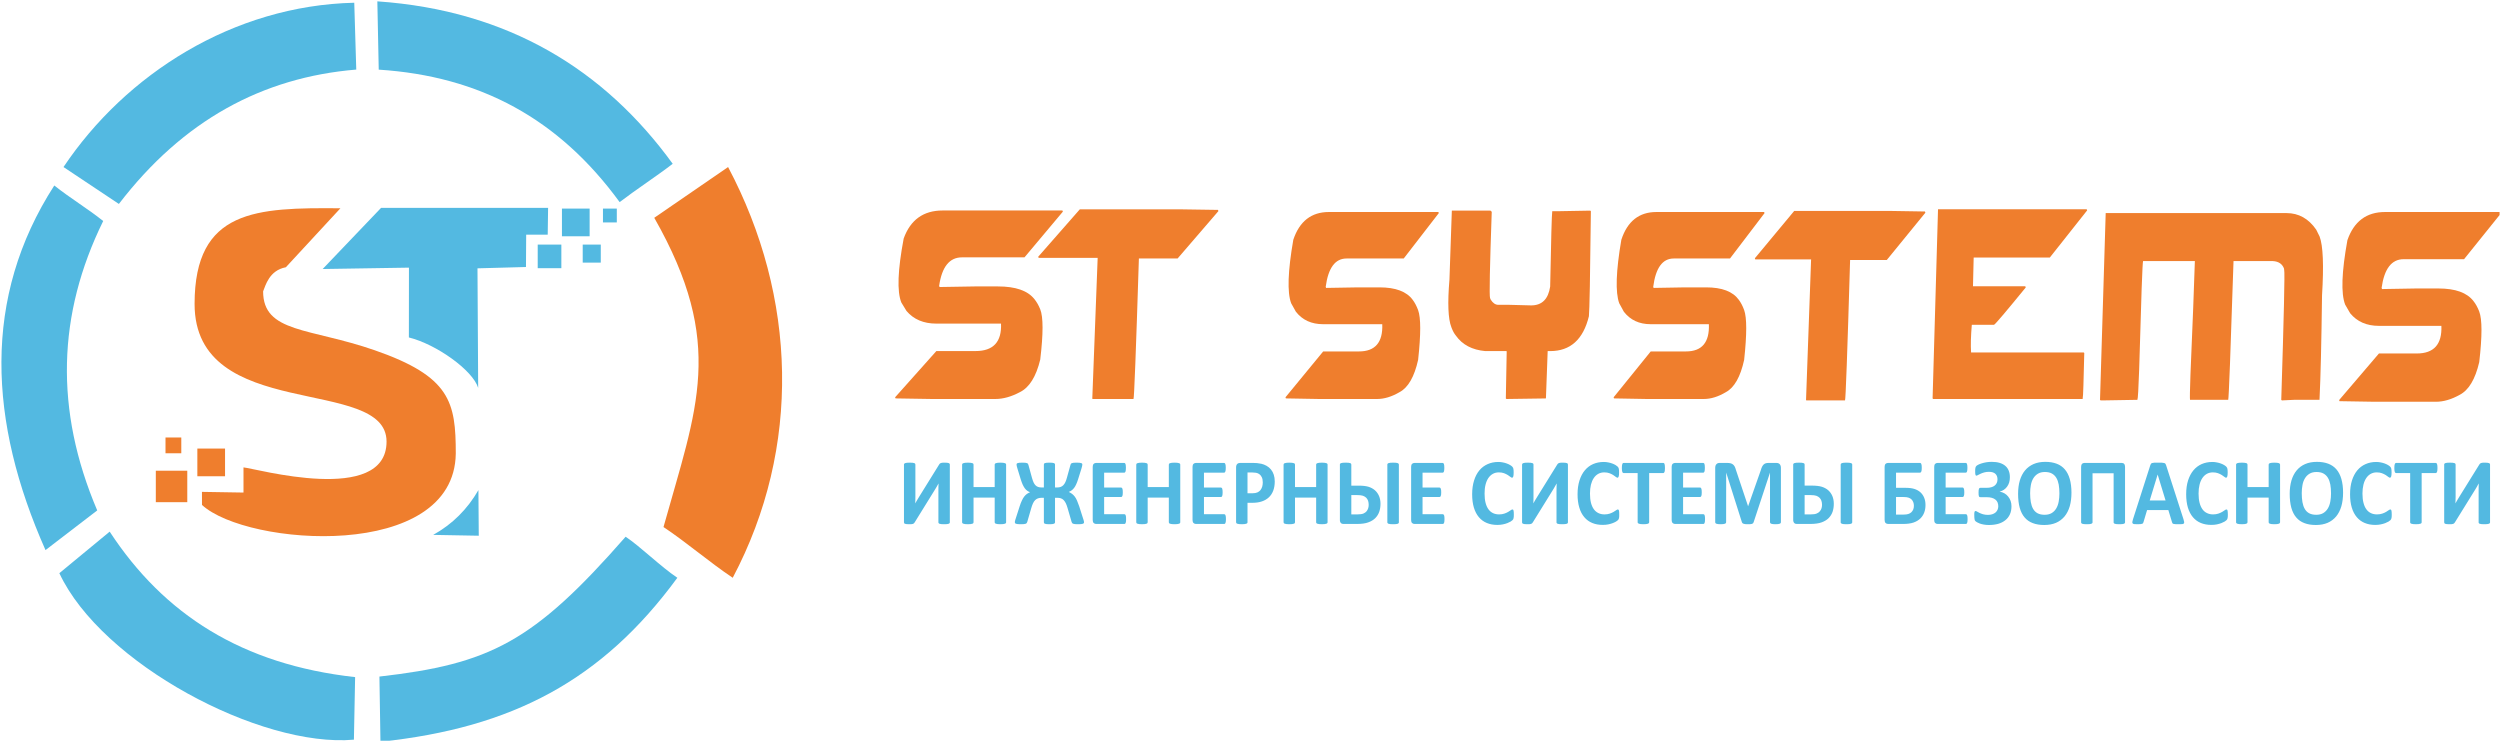<svg width="216" height="64" viewBox="0 0 722 214" fill="none" xmlns="http://www.w3.org/2000/svg" xmlns:xlink="http://www.w3.org/1999/xlink"><desc>			Created with Pixso.	</desc><defs><clipPath id="clip71_339"><rect id="logo" width="722" height="214" fill="white" fill-opacity="0" /></clipPath></defs><g clip-path="url(#clip71_339)"><path id="path2" d="M188.89 62.92C209.62 99.35 201.15 117.84 191.56 152.26C198.55 156.94 204.8 162.4 211.56 166.92C231.49 129.25 230.08 85.78 210.22 48.26L188.89 62.92Z" fill="#EF7E2D" fill-opacity="1" fill-rule="evenodd" /><path id="path4" d="M56.09 87.77C56.05 122.25 111.55 108.4 111.55 127.57C111.55 146.06 73.59 135.31 70.22 135.03L70.22 142.3L58.22 142.1L58.23 145.88C71.23 157.85 131.13 162.27 131.55 131.03C131.55 116.14 130.01 108.78 108.08 101.17C89.39 94.68 75.89 96.22 75.89 84.17C76.58 82.52 77.63 78.12 82.46 77.21L98.22 60.17C73.96 59.97 56.12 60.45 56.09 87.77Z" fill="#EF7E2D" fill-opacity="1" fill-rule="evenodd" /><path id="path6" d="M56.89 137.59L64.89 137.59L64.89 129.59L56.89 129.59L56.89 137.59Z" fill="#EF7E2D" fill-opacity="1" fill-rule="evenodd" /><path id="path8" d="M93.09 77.72L118.02 77.32L118 97.49C125.9 99.44 136.46 106.96 138.02 112.06L137.82 77.52L151.83 77.14L151.89 67.79L158.11 67.8L158.22 60.06L109.96 60.06L93.09 77.72Z" fill="#53B9E1" fill-opacity="1" fill-rule="evenodd" /><path id="path10" d="M138.19 154.77L138.09 141.59C134.92 147.09 130.59 151.43 125.02 154.53L138.19 154.77Z" fill="#53B9E1" fill-opacity="1" fill-rule="evenodd" /><path id="path12" d="M162.22 68.26L170.22 68.26L170.22 60.26L162.22 60.26L162.22 68.26Z" fill="#53B9E1" fill-opacity="1" fill-rule="evenodd" /><path id="path14" d="M155.22 77.48L162.05 77.48L162.05 70.66L155.22 70.66L155.22 77.48Z" fill="#53B9E1" fill-opacity="1" fill-rule="evenodd" /><path id="path16" d="M13.02 158.92L27.96 147.46C15.6 118.39 16.45 90.79 29.69 63.85C25.25 60.3 20 57.14 15.56 53.59C-5.32 86 -3.44 121.84 13.02 158.92Z" fill="#53B9E1" fill-opacity="1" fill-rule="evenodd" /><path id="path18" d="M109.49 195.46L109.79 214.29C147.8 210.29 173.85 196.56 195.56 166.92C190.73 163.69 184.92 157.93 180.62 155.06C153.93 185.57 141.4 191.82 109.49 195.46Z" fill="#53B9E1" fill-opacity="1" fill-rule="evenodd" /><path id="path20" d="M17.02 165.59C29.18 191.64 75.08 216.09 102.12 213.69L102.47 195.62C69.74 191.99 47.22 177.49 31.56 153.59L17.02 165.59Z" fill="#53B9E1" fill-opacity="1" fill-rule="evenodd" /><path id="path22" d="M109.29 20.12C138.5 22 161.28 34.25 178.89 58.39C183.34 54.97 189.78 50.75 194.22 47.32C174.53 20.17 146.71 3 108.89 0.39L109.29 20.12Z" fill="#53B9E1" fill-opacity="1" fill-rule="evenodd" /><path id="path24" d="M18.22 48.26C23.56 51.81 28.89 55.37 34.22 58.92C52.71 34.81 75.64 22.35 102.8 20.1L102.22 0.79C67.26 1.59 36.2 21.41 18.22 48.26Z" fill="#53B9E1" fill-opacity="1" fill-rule="evenodd" /><path id="path26" d="M272.2 60.81L306.81 60.81L306.94 61.14L295.85 74.35L277.78 74.35C274.18 74.35 271.98 77.09 271.19 82.6L271.32 82.92L281.44 82.75L288.18 82.75C293.28 82.75 296.77 83.97 298.69 86.39C299.33 87.16 299.91 88.15 300.4 89.36C301.29 91.58 301.29 96.43 300.4 103.88C299.21 108.81 297.25 111.95 294.52 113.29C292.05 114.61 289.69 115.27 287.43 115.27L269.11 115.27L258.6 115.1L258.47 114.78L270.39 101.42L281.72 101.42C286.84 101.42 289.3 98.77 289.07 93.49L270.37 93.49C266.7 93.49 263.83 92.27 261.77 89.85L260.27 87.39C258.99 84.22 259.22 78.05 260.95 68.9C262.9 63.5 266.66 60.81 272.2 60.81ZM340.61 60.47L351.74 60.64L351.88 60.98L340.09 74.67L328.9 74.67C328.05 101.74 327.53 115.27 327.34 115.27L315.51 115.27L315.44 115.1L316.99 74.5L299.94 74.5L299.81 74.18L311.84 60.47L340.61 60.47Z" fill="#EF7E2D" fill-opacity="1" fill-rule="evenodd" /><path id="path28" d="M383.79 61.25L415.43 61.25L415.54 61.57L405.41 74.68L388.89 74.68C385.6 74.68 383.6 77.4 382.87 82.86L382.99 83.18L392.24 83.02L398.4 83.02C403.05 83.02 406.25 84.22 408 86.62C408.59 87.39 409.11 88.37 409.56 89.57C410.38 91.78 410.38 96.58 409.57 103.97C408.48 108.86 406.69 111.98 404.19 113.3C401.93 114.62 399.78 115.27 397.71 115.27L380.97 115.27L371.37 115.1L371.25 114.78L382.14 101.53L392.49 101.53C397.17 101.53 399.42 98.9 399.21 93.66L382.12 93.66C378.77 93.66 376.14 92.46 374.26 90.06L372.89 87.61C371.72 84.47 371.93 78.35 373.51 69.27C375.3 63.92 378.73 61.25 383.79 61.25Z" fill="#EF7E2D" fill-opacity="1" fill-rule="evenodd" /><path id="path30" d="M430.47 60.85L430.84 61.18C430.28 77.15 430.11 85.45 430.35 86.09L430.55 86.58C431.18 87.57 431.91 88.06 432.72 88.06L435.79 88.06L442.23 88.23C445.36 88.23 447.18 86.41 447.72 82.78C447.98 69.13 448.18 61.87 448.32 61.02L449.91 61.02L459.3 60.85L459.48 61.02C459.28 79.81 459.08 89.93 458.91 91.36C457.28 98.06 453.56 101.43 447.73 101.43L447 101.43L446.5 114.95L446.44 115.11L435.1 115.27L434.91 115.11L435.16 101.58L435.1 101.43L428.97 101.43C425.19 101.09 422.36 99.61 420.49 96.97C420.03 96.42 419.63 95.7 419.29 94.83L419.16 94.49C418.23 92.1 418.05 87.54 418.62 80.81L419.31 60.85L430.47 60.85Z" fill="#EF7E2D" fill-opacity="1" fill-rule="evenodd" /><path id="path32" d="M478.4 61.25L509.53 61.25L509.65 61.57L499.67 74.68L483.42 74.68C480.17 74.68 478.2 77.4 477.49 82.86L477.6 83.18L486.7 83.02L492.77 83.02C497.35 83.02 500.5 84.22 502.22 86.62C502.8 87.39 503.32 88.37 503.76 89.57C504.56 91.78 504.56 96.58 503.76 103.97C502.69 108.86 500.93 111.98 498.47 113.3C496.25 114.62 494.13 115.27 492.09 115.27L475.61 115.27L466.16 115.1L466.05 114.78L476.77 101.53L486.95 101.53C491.57 101.53 493.78 98.9 493.57 93.66L476.75 93.66C473.45 93.66 470.87 92.46 469.01 90.06L467.67 87.61C466.52 84.47 466.72 78.35 468.28 69.27C470.03 63.92 473.41 61.25 478.4 61.25Z" fill="#EF7E2D" fill-opacity="1" fill-rule="evenodd" /><path id="path34" d="M545.45 60.93L555.99 61.1L556.12 61.44L544.97 75.11L534.37 75.11C533.57 102.15 533.08 115.67 532.9 115.67L521.7 115.67L521.64 115.51L523.1 74.94L506.97 74.94L506.85 74.62L518.23 60.93L545.45 60.93Z" fill="#EF7E2D" fill-opacity="1" fill-rule="evenodd" /><path id="path36" d="M602.73 60.45L602.85 60.78L592.07 74.4L570.07 74.4L569.87 82.71L584.99 82.71L585.11 83.05C579.39 90.05 576.34 93.66 575.94 93.84L569.53 93.84C569.26 97.03 569.18 99.68 569.32 101.82L601.85 101.82L602.02 101.98C601.81 110.07 601.73 114.5 601.55 115.27L558.36 115.27L558.2 115.1L559.77 60.45L602.73 60.45Z" fill="#EF7E2D" fill-opacity="1" fill-rule="evenodd" /><path id="path38" d="M660.45 61.56C663.98 61.56 666.83 63.17 669.03 66.35L670.01 68.33C671.01 70.99 671.25 76.65 670.71 85.33C670.54 98.95 670.3 109.02 669.98 115.51L662.61 115.51L659.11 115.68L658.93 115.51C659.7 91.07 659.98 78.58 659.78 78.06L659.72 77.57C659.22 76.25 658.16 75.53 656.54 75.43L645.14 75.43C644.29 101.65 643.78 115.01 643.61 115.51L632.57 115.51C632.43 114.77 632.74 105.92 633.49 88.96L633.97 75.43L619.01 75.43C618.84 75.61 618.46 86.06 617.88 106.77C617.69 112.3 617.52 115.21 617.37 115.51L607.46 115.68L606.74 115.68L606.57 115.51L608.21 61.56L660.45 61.56Z" fill="#EF7E2D" fill-opacity="1" fill-rule="evenodd" /><path id="path40" d="M688.9 61.25L722.32 61.25L722.44 61.58L711.74 74.88L694.29 74.88C690.81 74.88 688.69 77.64 687.92 83.18L688.05 83.51L697.82 83.34L704.33 83.34C709.25 83.34 712.62 84.56 714.47 87C715.1 87.78 715.65 88.77 716.12 89.99C716.99 92.23 716.99 97.1 716.13 104.6C714.98 109.57 713.09 112.73 710.45 114.08C708.06 115.41 705.78 116.07 703.6 116.07L685.91 116.07L675.77 115.9L675.65 115.58L687.15 102.12L698.09 102.12C703.04 102.12 705.41 99.46 705.19 94.14L687.13 94.14C683.59 94.14 680.82 92.92 678.83 90.49L677.39 88C676.15 84.81 676.37 78.6 678.04 69.39C679.93 63.96 683.55 61.25 688.9 61.25Z" fill="#EF7E2D" fill-opacity="1" fill-rule="evenodd" /><path id="path42" d="M274.28 150.91C274.28 151 274.25 151.08 274.2 151.14C274.14 151.22 274.05 151.27 273.93 151.32C273.8 151.36 273.63 151.4 273.42 151.42C273.2 151.44 272.94 151.45 272.62 151.45C272.3 151.45 272.03 151.44 271.82 151.42C271.6 151.4 271.44 151.36 271.32 151.32C271.19 151.27 271.1 151.22 271.06 151.14C271.01 151.08 270.98 151 270.98 150.91L270.98 141.62C270.98 141.26 270.98 140.91 270.99 140.58C271 140.23 271.01 139.93 271.03 139.67C270.96 139.79 270.86 139.94 270.77 140.11C270.67 140.28 270.57 140.45 270.47 140.64C270.36 140.83 270.25 141.02 270.13 141.21C270.01 141.41 269.9 141.6 269.78 141.78L264.12 150.92C264.05 151.02 263.98 151.11 263.92 151.18C263.84 151.25 263.75 151.31 263.64 151.35C263.53 151.39 263.39 151.42 263.22 151.43C263.06 151.45 262.85 151.45 262.59 151.45C262.26 151.45 262 151.44 261.8 151.42C261.6 151.4 261.44 151.36 261.32 151.32C261.21 151.27 261.13 151.21 261.09 151.14C261.05 151.07 261.03 150.98 261.03 150.88L261.03 134.2C261.03 134.11 261.05 134.03 261.11 133.96C261.17 133.89 261.26 133.84 261.39 133.79C261.51 133.75 261.69 133.71 261.9 133.69C262.1 133.67 262.37 133.66 262.69 133.66C263.01 133.66 263.28 133.67 263.49 133.69C263.7 133.71 263.86 133.75 263.99 133.79C264.11 133.84 264.2 133.89 264.25 133.96C264.3 134.03 264.33 134.11 264.33 134.2L264.33 143.55C264.33 143.84 264.32 144.15 264.32 144.48C264.31 144.81 264.29 145.12 264.28 145.43C264.42 145.16 264.63 144.83 264.85 144.45C265.07 144.07 265.29 143.69 265.53 143.33L271.2 134.19C271.26 134.1 271.32 134.02 271.38 133.95C271.45 133.88 271.54 133.83 271.66 133.78C271.77 133.74 271.91 133.7 272.08 133.68C272.24 133.67 272.46 133.66 272.72 133.66C273.04 133.66 273.3 133.67 273.49 133.69C273.69 133.71 273.85 133.75 273.97 133.79C274.08 133.84 274.16 133.89 274.21 133.96C274.26 134.03 274.28 134.12 274.28 134.22L274.28 150.91ZM290.54 150.88C290.54 150.97 290.52 151.05 290.46 151.13C290.41 151.2 290.32 151.26 290.19 151.3C290.07 151.35 289.9 151.38 289.69 151.41C289.48 151.44 289.22 151.45 288.9 151.45C288.58 151.45 288.31 151.44 288.09 151.41C287.88 151.38 287.71 151.35 287.59 151.3C287.47 151.26 287.38 151.2 287.33 151.13C287.27 151.05 287.24 150.97 287.24 150.88L287.24 143.75L281.13 143.75L281.13 150.88C281.13 150.97 281.11 151.05 281.06 151.13C281.01 151.2 280.92 151.26 280.79 151.3C280.67 151.35 280.5 151.38 280.29 151.41C280.09 151.44 279.81 151.45 279.49 151.45C279.17 151.45 278.91 151.44 278.69 151.41C278.48 151.38 278.31 151.35 278.19 151.3C278.06 151.26 277.97 151.2 277.92 151.13C277.86 151.05 277.83 150.97 277.83 150.88L277.83 134.23C277.83 134.14 277.86 134.06 277.92 133.98C277.97 133.91 278.06 133.85 278.19 133.81C278.31 133.76 278.48 133.73 278.69 133.7C278.91 133.67 279.17 133.66 279.49 133.66C279.81 133.66 280.09 133.67 280.29 133.7C280.5 133.73 280.67 133.77 280.79 133.81C280.92 133.85 281.01 133.91 281.06 133.98C281.11 134.06 281.13 134.14 281.13 134.23L281.13 140.71L287.24 140.71L287.24 134.23C287.24 134.14 287.27 134.06 287.33 133.98C287.38 133.91 287.47 133.85 287.59 133.81C287.71 133.77 287.88 133.73 288.09 133.7C288.31 133.67 288.58 133.66 288.9 133.66C289.22 133.66 289.48 133.67 289.69 133.7C289.9 133.73 290.07 133.76 290.19 133.81C290.32 133.85 290.41 133.91 290.46 133.98C290.52 134.06 290.54 134.14 290.54 134.23L290.54 150.88ZM313.05 150.89C313.05 150.99 313.02 151.08 312.97 151.14C312.92 151.22 312.83 151.27 312.7 151.32C312.57 151.36 312.4 151.4 312.17 151.42C311.95 151.44 311.66 151.45 311.32 151.45C310.96 151.45 310.68 151.44 310.45 151.42C310.22 151.4 310.04 151.36 309.91 151.31C309.78 151.26 309.68 151.19 309.62 151.1C309.56 151.02 309.51 150.91 309.46 150.78L308.3 146.78C308.14 146.22 307.96 145.75 307.78 145.37C307.59 145 307.38 144.69 307.14 144.45C306.9 144.21 306.63 144.05 306.33 143.95C306.04 143.86 305.7 143.81 305.31 143.81L304.67 143.81L304.67 150.88C304.67 150.98 304.64 151.06 304.59 151.13C304.54 151.2 304.46 151.26 304.34 151.31C304.21 151.36 304.05 151.4 303.84 151.42C303.63 151.44 303.37 151.45 303.05 151.45C302.74 151.45 302.47 151.44 302.26 151.42C302.05 151.4 301.89 151.36 301.76 151.31C301.64 151.26 301.56 151.2 301.51 151.13C301.47 151.06 301.45 150.98 301.45 150.88L301.45 143.81L300.81 143.81C300.4 143.81 300.04 143.87 299.73 143.98C299.42 144.09 299.14 144.27 298.91 144.51C298.67 144.75 298.47 145.06 298.3 145.43C298.12 145.81 297.96 146.25 297.81 146.78L296.65 150.78C296.61 150.91 296.56 151.02 296.49 151.1C296.43 151.19 296.33 151.26 296.2 151.31C296.06 151.36 295.88 151.4 295.66 151.42C295.44 151.44 295.15 151.45 294.79 151.45C294.44 151.45 294.16 151.44 293.94 151.42C293.72 151.4 293.54 151.36 293.42 151.32C293.28 151.27 293.19 151.22 293.14 151.14C293.09 151.08 293.07 150.99 293.07 150.89C293.07 150.85 293.07 150.79 293.07 150.73C293.07 150.67 293.09 150.59 293.11 150.5C293.13 150.42 293.16 150.31 293.19 150.2C293.23 150.08 293.27 149.94 293.33 149.77L294.46 146.25C294.67 145.6 294.88 145.05 295.1 144.6C295.31 144.14 295.53 143.77 295.76 143.47C296 143.16 296.26 142.91 296.53 142.71C296.81 142.52 297.12 142.35 297.46 142.2C297.17 142.1 296.9 141.95 296.65 141.78C296.41 141.61 296.17 141.38 295.96 141.1C295.75 140.81 295.54 140.45 295.34 140.03C295.15 139.6 294.95 139.08 294.76 138.47L293.8 135.32C293.7 135.03 293.64 134.8 293.61 134.63C293.57 134.46 293.56 134.32 293.56 134.2C293.56 134.1 293.58 134.02 293.63 133.95C293.67 133.88 293.75 133.83 293.88 133.79C294 133.75 294.17 133.71 294.38 133.69C294.6 133.67 294.87 133.66 295.21 133.66C295.56 133.66 295.85 133.67 296.07 133.69C296.29 133.71 296.46 133.75 296.58 133.8C296.71 133.85 296.8 133.92 296.85 134C296.91 134.09 296.95 134.2 296.99 134.32L298.01 138.05C298.16 138.57 298.31 139 298.47 139.36C298.63 139.71 298.82 139.99 299.04 140.21C299.26 140.43 299.51 140.59 299.79 140.68C300.07 140.78 300.41 140.83 300.81 140.83L301.45 140.83L301.45 134.22C301.45 134.11 301.47 134.03 301.51 133.96C301.56 133.89 301.64 133.84 301.76 133.79C301.89 133.75 302.05 133.71 302.26 133.69C302.47 133.67 302.74 133.66 303.05 133.66C303.37 133.66 303.63 133.67 303.84 133.69C304.05 133.71 304.21 133.75 304.34 133.79C304.46 133.84 304.54 133.89 304.59 133.96C304.64 134.03 304.67 134.11 304.67 134.22L304.67 140.83L305.31 140.83C305.68 140.83 306.01 140.77 306.31 140.67C306.59 140.57 306.85 140.4 307.07 140.17C307.29 139.95 307.48 139.66 307.65 139.31C307.82 138.96 307.97 138.53 308.1 138.04L309.13 134.32C309.16 134.2 309.21 134.09 309.26 134C309.32 133.92 309.41 133.85 309.53 133.8C309.66 133.75 309.83 133.71 310.05 133.69C310.27 133.67 310.56 133.66 310.91 133.66C311.24 133.66 311.51 133.67 311.72 133.69C311.94 133.71 312.1 133.75 312.23 133.79C312.36 133.83 312.44 133.88 312.49 133.95C312.54 134.02 312.56 134.1 312.56 134.2C312.56 134.32 312.54 134.47 312.5 134.64C312.46 134.81 312.4 135.04 312.32 135.32L311.35 138.42C311.17 139 310.98 139.5 310.79 139.91C310.61 140.32 310.41 140.67 310.19 140.95C309.98 141.23 309.74 141.47 309.49 141.65C309.24 141.84 308.96 141.99 308.65 142.12C309 142.29 309.32 142.48 309.6 142.68C309.87 142.89 310.13 143.15 310.37 143.46C310.6 143.77 310.82 144.14 311.02 144.6C311.22 145.05 311.43 145.6 311.65 146.25L312.77 149.77C312.83 149.94 312.88 150.08 312.91 150.2C312.95 150.31 312.97 150.42 312.99 150.5C313.01 150.59 313.03 150.67 313.04 150.73C313.04 150.79 313.05 150.85 313.05 150.89ZM325.2 149.96C325.2 150.23 325.2 150.44 325.18 150.62C325.15 150.8 325.12 150.95 325.08 151.05C325.04 151.16 324.99 151.24 324.92 151.29C324.86 151.35 324.79 151.37 324.72 151.37L316.54 151.37C316.27 151.37 316.04 151.28 315.85 151.1C315.66 150.93 315.56 150.64 315.56 150.24L315.56 134.87C315.56 134.47 315.66 134.18 315.85 134C316.04 133.83 316.27 133.74 316.54 133.74L324.68 133.74C324.75 133.74 324.82 133.77 324.88 133.81C324.93 133.86 324.99 133.94 325.03 134.05C325.07 134.17 325.1 134.31 325.12 134.49C325.14 134.67 325.15 134.89 325.15 135.16C325.15 135.42 325.14 135.63 325.12 135.81C325.1 135.99 325.07 136.14 325.03 136.24C324.99 136.35 324.93 136.43 324.88 136.48C324.82 136.53 324.75 136.56 324.68 136.56L318.86 136.56L318.86 140.85L323.76 140.85C323.84 140.85 323.91 140.88 323.97 140.93C324.03 140.98 324.08 141.05 324.13 141.16C324.17 141.26 324.2 141.4 324.22 141.58C324.24 141.76 324.25 141.97 324.25 142.23C324.25 142.49 324.24 142.71 324.22 142.88C324.2 143.05 324.17 143.19 324.13 143.29C324.08 143.4 324.03 143.48 323.97 143.52C323.91 143.56 323.84 143.59 323.76 143.59L318.86 143.59L318.86 148.55L324.72 148.55C324.79 148.55 324.86 148.58 324.92 148.63C324.99 148.68 325.04 148.76 325.08 148.87C325.12 148.97 325.15 149.12 325.18 149.3C325.2 149.48 325.2 149.69 325.2 149.96ZM340.85 150.88C340.85 150.97 340.83 151.05 340.77 151.13C340.71 151.2 340.62 151.26 340.5 151.3C340.37 151.35 340.21 151.38 340 151.41C339.79 151.44 339.52 151.45 339.21 151.45C338.88 151.45 338.61 151.44 338.4 151.41C338.18 151.38 338.02 151.35 337.89 151.3C337.77 151.26 337.69 151.2 337.63 151.13C337.58 151.05 337.55 150.97 337.55 150.88L337.55 143.75L331.44 143.75L331.44 150.88C331.44 150.97 331.41 151.05 331.36 151.13C331.32 151.2 331.23 151.26 331.1 151.3C330.98 151.35 330.81 151.38 330.6 151.41C330.39 151.44 330.12 151.45 329.8 151.45C329.48 151.45 329.21 151.44 329 151.41C328.78 151.38 328.62 151.35 328.49 151.3C328.37 151.26 328.28 151.2 328.22 151.13C328.17 151.05 328.14 150.97 328.14 150.88L328.14 134.23C328.14 134.14 328.17 134.06 328.22 133.98C328.28 133.91 328.37 133.85 328.49 133.81C328.62 133.76 328.78 133.73 329 133.7C329.21 133.67 329.48 133.66 329.8 133.66C330.12 133.66 330.39 133.67 330.6 133.7C330.81 133.73 330.98 133.77 331.1 133.81C331.23 133.85 331.32 133.91 331.36 133.98C331.41 134.06 331.44 134.14 331.44 134.23L331.44 140.71L337.55 140.71L337.55 134.23C337.55 134.14 337.58 134.06 337.63 133.98C337.69 133.91 337.77 133.85 337.89 133.81C338.02 133.77 338.18 133.73 338.4 133.7C338.61 133.67 338.88 133.66 339.21 133.66C339.52 133.66 339.79 133.67 340 133.7C340.21 133.73 340.37 133.76 340.5 133.81C340.62 133.85 340.71 133.91 340.77 133.98C340.83 134.06 340.85 134.14 340.85 134.23L340.85 150.88ZM354.05 149.96C354.05 150.23 354.04 150.44 354.02 150.62C354 150.8 353.97 150.95 353.92 151.05C353.88 151.16 353.83 151.24 353.76 151.29C353.7 151.35 353.63 151.37 353.56 151.37L345.38 151.37C345.11 151.37 344.88 151.28 344.69 151.1C344.5 150.93 344.4 150.64 344.4 150.24L344.4 134.87C344.4 134.47 344.5 134.18 344.69 134C344.88 133.83 345.11 133.74 345.38 133.74L353.52 133.74C353.59 133.74 353.66 133.77 353.72 133.81C353.78 133.86 353.83 133.94 353.87 134.05C353.91 134.17 353.94 134.31 353.97 134.49C353.99 134.67 354 134.89 354 135.16C354 135.42 353.99 135.63 353.97 135.81C353.94 135.99 353.91 136.14 353.87 136.24C353.83 136.35 353.78 136.43 353.72 136.48C353.66 136.53 353.59 136.56 353.52 136.56L347.7 136.56L347.7 140.85L352.6 140.85C352.68 140.85 352.75 140.88 352.81 140.93C352.87 140.98 352.93 141.05 352.97 141.16C353.01 141.26 353.04 141.4 353.06 141.58C353.08 141.76 353.09 141.97 353.09 142.23C353.09 142.49 353.08 142.71 353.06 142.88C353.04 143.05 353.01 143.19 352.97 143.29C352.93 143.4 352.87 143.48 352.81 143.52C352.75 143.56 352.68 143.59 352.6 143.59L347.7 143.59L347.7 148.55L353.56 148.55C353.63 148.55 353.7 148.58 353.76 148.63C353.83 148.68 353.88 148.76 353.92 148.87C353.97 148.97 354 149.12 354.02 149.3C354.04 149.48 354.05 149.69 354.05 149.96ZM368.15 139.1C368.15 140.09 368 140.97 367.72 141.73C367.43 142.5 367.02 143.14 366.47 143.66C365.92 144.18 365.25 144.58 364.45 144.85C363.66 145.13 362.72 145.26 361.64 145.26L360.28 145.26L360.28 150.88C360.28 150.97 360.26 151.05 360.2 151.13C360.14 151.2 360.05 151.26 359.93 151.3C359.81 151.35 359.64 151.38 359.43 151.41C359.22 151.44 358.95 151.45 358.63 151.45C358.31 151.45 358.04 151.44 357.83 151.41C357.61 151.38 357.45 151.35 357.32 151.3C357.2 151.26 357.11 151.2 357.06 151.13C357.01 151.05 356.98 150.97 356.98 150.88L356.98 135.02C356.98 134.6 357.09 134.28 357.29 134.06C357.5 133.85 357.77 133.74 358.1 133.74L361.95 133.74C362.33 133.74 362.7 133.75 363.05 133.79C363.4 133.82 363.81 133.89 364.3 133.99C364.79 134.1 365.28 134.29 365.78 134.57C366.28 134.85 366.71 135.21 367.06 135.64C367.42 136.08 367.69 136.58 367.87 137.16C368.06 137.73 368.15 138.38 368.15 139.1ZM364.69 139.36C364.69 138.74 364.59 138.23 364.39 137.83C364.18 137.43 363.93 137.13 363.64 136.94C363.34 136.75 363.03 136.63 362.71 136.58C362.38 136.53 362.05 136.5 361.7 136.5L360.28 136.5L360.28 142.5L361.78 142.5C362.31 142.5 362.75 142.42 363.11 142.27C363.47 142.11 363.77 141.89 364 141.62C364.22 141.34 364.39 141.01 364.52 140.62C364.63 140.24 364.69 139.81 364.69 139.36ZM383.41 150.88C383.41 150.97 383.39 151.05 383.33 151.13C383.28 151.2 383.19 151.26 383.06 151.3C382.94 151.35 382.77 151.38 382.56 151.41C382.35 151.44 382.09 151.45 381.77 151.45C381.45 151.45 381.17 151.44 380.96 151.41C380.75 151.38 380.58 151.35 380.46 151.3C380.34 151.26 380.25 151.2 380.2 151.13C380.14 151.05 380.11 150.97 380.11 150.88L380.11 143.75L374 143.75L374 150.88C374 150.97 373.98 151.05 373.93 151.13C373.88 151.2 373.79 151.26 373.66 151.3C373.54 151.35 373.37 151.38 373.16 151.41C372.95 151.44 372.68 151.45 372.36 151.45C372.04 151.45 371.78 151.44 371.56 151.41C371.35 151.38 371.18 151.35 371.06 151.3C370.93 151.26 370.84 151.2 370.78 151.13C370.73 151.05 370.7 150.97 370.7 150.88L370.7 134.23C370.7 134.14 370.73 134.06 370.78 133.98C370.84 133.91 370.93 133.85 371.06 133.81C371.18 133.76 371.35 133.73 371.56 133.7C371.78 133.67 372.04 133.66 372.36 133.66C372.68 133.66 372.95 133.67 373.16 133.7C373.37 133.73 373.54 133.77 373.66 133.81C373.79 133.85 373.88 133.91 373.93 133.98C373.98 134.06 374 134.14 374 134.23L374 140.71L380.11 140.71L380.11 134.23C380.11 134.14 380.14 134.06 380.2 133.98C380.25 133.91 380.34 133.85 380.46 133.81C380.58 133.77 380.75 133.73 380.96 133.7C381.17 133.67 381.45 133.66 381.77 133.66C382.09 133.66 382.35 133.67 382.56 133.7C382.77 133.73 382.94 133.76 383.06 133.81C383.19 133.85 383.28 133.91 383.33 133.98C383.39 134.06 383.41 134.14 383.41 134.23L383.41 150.88ZM404.01 150.91C404.01 151 403.98 151.08 403.93 151.14C403.87 151.22 403.78 151.27 403.66 151.32C403.53 151.36 403.36 151.4 403.15 151.42C402.93 151.44 402.66 151.45 402.35 151.45C402.03 151.45 401.76 151.44 401.55 151.42C401.34 151.4 401.17 151.36 401.04 151.32C400.91 151.27 400.82 151.22 400.77 151.14C400.71 151.08 400.68 151 400.68 150.91L400.68 134.2C400.68 134.11 400.71 134.03 400.77 133.96C400.82 133.89 400.91 133.84 401.04 133.79C401.17 133.75 401.35 133.71 401.56 133.69C401.77 133.67 402.04 133.66 402.35 133.66C402.66 133.66 402.93 133.67 403.15 133.69C403.36 133.71 403.53 133.75 403.66 133.79C403.78 133.84 403.87 133.89 403.93 133.96C403.98 134.03 404.01 134.11 404.01 134.2L404.01 150.91ZM398.7 145.55C398.7 146.39 398.58 147.15 398.34 147.85C398.1 148.54 397.72 149.15 397.21 149.67C396.7 150.18 396.03 150.6 395.2 150.9C394.38 151.22 393.25 151.37 391.83 151.37L387.99 151.37C387.84 151.37 387.71 151.35 387.59 151.31C387.47 151.27 387.36 151.2 387.27 151.1C387.18 151.01 387.1 150.89 387.05 150.75C386.99 150.61 386.97 150.44 386.97 150.24L386.97 134.2C386.97 134.11 386.99 134.03 387.05 133.96C387.1 133.89 387.19 133.84 387.32 133.79C387.45 133.75 387.62 133.71 387.84 133.69C388.05 133.67 388.31 133.66 388.63 133.66C388.95 133.66 389.22 133.67 389.43 133.69C389.64 133.71 389.8 133.75 389.93 133.79C390.05 133.84 390.14 133.89 390.19 133.96C390.24 134.03 390.27 134.11 390.27 134.2L390.27 140.3L392.32 140.3C393.54 140.3 394.51 140.41 395.24 140.63C395.97 140.86 396.58 141.2 397.09 141.64C397.6 142.09 397.99 142.64 398.28 143.3C398.56 143.97 398.7 144.72 398.7 145.55ZM395.29 145.85C395.29 145.42 395.23 145.03 395.12 144.68C395 144.34 394.82 144.05 394.58 143.8C394.33 143.56 394.02 143.37 393.64 143.23C393.27 143.1 392.71 143.03 391.97 143.03L390.27 143.03L390.27 148.61L392.02 148.61C392.79 148.61 393.37 148.52 393.77 148.36C394.16 148.19 394.46 147.97 394.68 147.71C394.9 147.44 395.05 147.14 395.15 146.82C395.25 146.49 395.29 146.17 395.29 145.85ZM417.19 149.96C417.19 150.23 417.18 150.44 417.16 150.62C417.14 150.8 417.11 150.95 417.07 151.05C417.03 151.16 416.97 151.24 416.91 151.29C416.85 151.35 416.78 151.37 416.7 151.37L408.53 151.37C408.25 151.37 408.02 151.28 407.83 151.1C407.64 150.93 407.55 150.64 407.55 150.24L407.55 134.87C407.55 134.47 407.64 134.18 407.83 134C408.02 133.83 408.25 133.74 408.53 133.74L416.66 133.74C416.74 133.74 416.81 133.77 416.87 133.81C416.92 133.86 416.97 133.94 417.02 134.05C417.06 134.17 417.09 134.31 417.11 134.49C417.13 134.67 417.14 134.89 417.14 135.16C417.14 135.42 417.13 135.63 417.11 135.81C417.09 135.99 417.06 136.14 417.02 136.24C416.97 136.35 416.92 136.43 416.87 136.48C416.81 136.53 416.74 136.56 416.66 136.56L410.85 136.56L410.85 140.85L415.75 140.85C415.83 140.85 415.9 140.88 415.96 140.93C416.02 140.98 416.07 141.05 416.11 141.16C416.16 141.26 416.19 141.4 416.21 141.58C416.23 141.76 416.24 141.97 416.24 142.23C416.24 142.49 416.23 142.71 416.21 142.88C416.19 143.05 416.16 143.19 416.11 143.29C416.07 143.4 416.02 143.48 415.96 143.52C415.9 143.56 415.83 143.59 415.75 143.59L410.85 143.59L410.85 148.55L416.7 148.55C416.78 148.55 416.85 148.58 416.91 148.63C416.97 148.68 417.03 148.76 417.07 148.87C417.11 148.97 417.14 149.12 417.16 149.3C417.18 149.48 417.19 149.69 417.19 149.96ZM437.22 148.7C437.22 148.93 437.22 149.13 437.2 149.29C437.19 149.44 437.17 149.58 437.14 149.69C437.12 149.81 437.09 149.91 437.05 149.99C437 150.07 436.94 150.17 436.84 150.27C436.75 150.37 436.57 150.5 436.31 150.67C436.04 150.83 435.72 150.98 435.34 151.13C434.96 151.28 434.52 151.4 434.03 151.5C433.54 151.6 433.01 151.65 432.44 151.65C431.33 151.65 430.32 151.46 429.42 151.09C428.52 150.72 427.76 150.16 427.13 149.42C426.5 148.68 426.02 147.76 425.68 146.65C425.35 145.54 425.18 144.26 425.18 142.79C425.18 141.29 425.37 139.96 425.74 138.8C426.1 137.64 426.62 136.66 427.28 135.87C427.94 135.08 428.74 134.49 429.67 134.08C430.59 133.67 431.61 133.46 432.73 133.46C433.18 133.46 433.62 133.5 434.04 133.59C434.46 133.67 434.85 133.77 435.2 133.91C435.56 134.04 435.88 134.19 436.16 134.36C436.45 134.54 436.65 134.69 436.76 134.81C436.87 134.93 436.95 135.04 436.99 135.12C437.04 135.2 437.07 135.3 437.09 135.43C437.12 135.56 437.14 135.71 437.15 135.88C437.17 136.05 437.17 136.26 437.17 136.52C437.17 136.79 437.16 137.02 437.14 137.21C437.13 137.4 437.1 137.55 437.06 137.67C437.02 137.79 436.96 137.87 436.91 137.92C436.85 137.98 436.78 138.01 436.71 138.01C436.58 138.01 436.42 137.93 436.23 137.77C436.04 137.61 435.79 137.44 435.48 137.24C435.18 137.05 434.81 136.87 434.39 136.71C433.96 136.55 433.46 136.47 432.87 136.47C432.23 136.47 431.65 136.62 431.15 136.9C430.64 137.19 430.21 137.6 429.85 138.12C429.5 138.66 429.22 139.3 429.04 140.05C428.85 140.8 428.77 141.65 428.77 142.6C428.77 143.63 428.86 144.53 429.06 145.28C429.26 146.04 429.54 146.67 429.9 147.15C430.26 147.64 430.71 148.01 431.22 148.25C431.74 148.49 432.32 148.61 432.96 148.61C433.55 148.61 434.06 148.53 434.48 148.38C434.91 148.24 435.27 148.07 435.58 147.89C435.89 147.71 436.14 147.55 436.34 147.4C436.53 147.26 436.68 147.18 436.8 147.18C436.88 147.18 436.95 147.2 436.99 147.24C437.05 147.28 437.09 147.35 437.12 147.46C437.15 147.57 437.18 147.72 437.2 147.92C437.21 148.11 437.22 148.37 437.22 148.7ZM452.85 150.91C452.85 151 452.83 151.08 452.77 151.14C452.72 151.22 452.63 151.27 452.5 151.32C452.38 151.36 452.21 151.4 451.99 151.42C451.78 151.44 451.51 151.45 451.19 151.45C450.87 151.45 450.61 151.44 450.39 151.42C450.18 151.4 450.01 151.36 449.89 151.32C449.76 151.27 449.68 151.22 449.63 151.14C449.58 151.08 449.55 151 449.55 150.91L449.55 141.62C449.55 141.26 449.56 140.91 449.57 140.58C449.58 140.23 449.59 139.93 449.61 139.67C449.54 139.79 449.43 139.94 449.34 140.11C449.25 140.28 449.15 140.45 449.04 140.64C448.94 140.83 448.82 141.02 448.71 141.21C448.59 141.41 448.47 141.6 448.36 141.78L442.7 150.92C442.63 151.02 442.56 151.11 442.49 151.18C442.42 151.25 442.33 151.31 442.21 151.35C442.1 151.39 441.96 151.42 441.8 151.43C441.64 151.45 441.42 151.45 441.16 151.45C440.84 151.45 440.57 151.44 440.37 151.42C440.17 151.4 440.01 151.36 439.9 151.32C439.78 151.27 439.71 151.21 439.67 151.14C439.62 151.07 439.6 150.98 439.6 150.88L439.6 134.2C439.6 134.11 439.63 134.03 439.68 133.96C439.74 133.89 439.83 133.84 439.96 133.79C440.09 133.75 440.26 133.71 440.47 133.69C440.68 133.67 440.94 133.66 441.26 133.66C441.58 133.66 441.85 133.67 442.06 133.69C442.27 133.71 442.44 133.75 442.56 133.79C442.69 133.84 442.78 133.89 442.83 133.96C442.88 134.03 442.9 134.11 442.9 134.2L442.9 143.55C442.9 143.84 442.9 144.15 442.89 144.48C442.88 144.81 442.87 145.12 442.85 145.43C443 145.16 443.2 144.83 443.42 144.45C443.64 144.07 443.87 143.69 444.1 143.33L449.77 134.19C449.83 134.1 449.89 134.02 449.96 133.95C450.03 133.88 450.12 133.83 450.23 133.78C450.34 133.74 450.48 133.7 450.65 133.68C450.82 133.67 451.03 133.66 451.29 133.66C451.61 133.66 451.87 133.67 452.07 133.69C452.27 133.71 452.42 133.75 452.54 133.79C452.66 133.84 452.74 133.89 452.79 133.96C452.83 134.03 452.85 134.12 452.85 134.22L452.85 150.91Z" fill="#53B9E1" fill-opacity="1" fill-rule="evenodd" /><path id="path44" d="M467.67 148.7C467.67 148.93 467.67 149.13 467.66 149.28C467.64 149.44 467.62 149.58 467.6 149.69C467.58 149.81 467.54 149.91 467.5 149.99C467.46 150.07 467.39 150.16 467.3 150.27C467.21 150.37 467.03 150.5 466.76 150.67C466.5 150.82 466.18 150.98 465.79 151.13C465.41 151.27 464.98 151.4 464.49 151.5C464 151.6 463.46 151.64 462.89 151.64C461.78 151.64 460.77 151.46 459.88 151.09C458.98 150.72 458.21 150.16 457.59 149.42C456.95 148.68 456.47 147.76 456.14 146.65C455.8 145.54 455.63 144.25 455.63 142.79C455.63 141.29 455.82 139.96 456.19 138.8C456.56 137.64 457.07 136.66 457.74 135.87C458.4 135.08 459.19 134.48 460.12 134.07C461.04 133.67 462.07 133.46 463.18 133.46C463.64 133.46 464.07 133.5 464.49 133.59C464.91 133.67 465.3 133.77 465.66 133.91C466.01 134.04 466.33 134.19 466.62 134.36C466.9 134.54 467.1 134.69 467.22 134.81C467.33 134.93 467.4 135.04 467.45 135.12C467.49 135.2 467.52 135.3 467.55 135.43C467.57 135.56 467.59 135.71 467.61 135.88C467.62 136.05 467.62 136.26 467.62 136.52C467.62 136.78 467.62 137.02 467.6 137.21C467.58 137.4 467.55 137.55 467.51 137.67C467.47 137.78 467.42 137.87 467.36 137.92C467.3 137.98 467.23 138.01 467.16 138.01C467.03 138.01 466.88 137.93 466.68 137.77C466.49 137.61 466.24 137.43 465.93 137.24C465.63 137.04 465.26 136.87 464.84 136.71C464.42 136.55 463.91 136.47 463.33 136.47C462.68 136.47 462.11 136.62 461.6 136.9C461.09 137.19 460.66 137.59 460.31 138.12C459.95 138.66 459.68 139.3 459.49 140.05C459.31 140.8 459.22 141.65 459.22 142.6C459.22 143.63 459.32 144.52 459.51 145.28C459.71 146.03 459.99 146.66 460.36 147.15C460.72 147.64 461.16 148 461.68 148.24C462.19 148.49 462.77 148.61 463.42 148.61C464 148.61 464.51 148.53 464.94 148.38C465.36 148.23 465.73 148.07 466.03 147.89C466.34 147.71 466.59 147.55 466.79 147.4C466.99 147.26 467.14 147.18 467.25 147.18C467.33 147.18 467.4 147.2 467.45 147.24C467.5 147.28 467.54 147.35 467.58 147.46C467.61 147.56 467.63 147.72 467.65 147.91C467.67 148.11 467.67 148.37 467.67 148.7ZM480.88 135.21C480.88 135.47 480.87 135.7 480.85 135.89C480.83 136.07 480.8 136.22 480.76 136.33C480.72 136.45 480.66 136.53 480.6 136.59C480.54 136.64 480.47 136.67 480.39 136.67L476.32 136.67L476.32 150.88C476.32 150.97 476.29 151.05 476.24 151.13C476.18 151.19 476.09 151.25 475.97 151.3C475.84 151.35 475.67 151.38 475.46 151.41C475.24 151.44 474.98 151.45 474.66 151.45C474.34 151.45 474.07 151.44 473.86 151.41C473.64 151.38 473.47 151.35 473.35 151.3C473.22 151.25 473.13 151.19 473.08 151.13C473.02 151.05 472.99 150.97 472.99 150.88L472.99 136.67L468.92 136.67C468.84 136.67 468.77 136.64 468.71 136.59C468.65 136.53 468.6 136.45 468.56 136.33C468.52 136.22 468.48 136.07 468.46 135.89C468.44 135.7 468.43 135.47 468.43 135.21C468.43 134.94 468.44 134.71 468.46 134.52C468.48 134.33 468.52 134.17 468.56 134.06C468.6 133.94 468.65 133.86 468.71 133.81C468.77 133.76 468.84 133.74 468.92 133.74L480.39 133.74C480.47 133.74 480.54 133.76 480.6 133.81C480.66 133.86 480.72 133.94 480.76 134.06C480.8 134.17 480.83 134.33 480.85 134.52C480.88 134.71 480.88 134.94 480.88 135.21ZM492.46 149.96C492.46 150.22 492.46 150.44 492.43 150.62C492.41 150.8 492.38 150.94 492.34 151.05C492.3 151.16 492.25 151.24 492.18 151.29C492.12 151.35 492.05 151.37 491.97 151.37L483.8 151.37C483.53 151.37 483.29 151.28 483.11 151.1C482.92 150.92 482.82 150.64 482.82 150.24L482.82 134.87C482.82 134.47 482.92 134.18 483.11 134C483.29 133.83 483.53 133.74 483.8 133.74L491.94 133.74C492.01 133.74 492.08 133.76 492.14 133.81C492.19 133.86 492.25 133.93 492.29 134.05C492.33 134.16 492.36 134.31 492.38 134.48C492.4 134.67 492.41 134.89 492.41 135.16C492.41 135.42 492.4 135.63 492.38 135.81C492.36 135.99 492.33 136.13 492.29 136.24C492.25 136.35 492.19 136.43 492.14 136.48C492.08 136.53 492.01 136.56 491.94 136.56L486.12 136.56L486.12 140.85L491.02 140.85C491.1 140.85 491.17 140.87 491.23 140.93C491.29 140.98 491.34 141.05 491.39 141.16C491.43 141.26 491.46 141.4 491.48 141.58C491.5 141.76 491.51 141.97 491.51 142.22C491.51 142.49 491.5 142.71 491.48 142.88C491.46 143.05 491.43 143.19 491.39 143.29C491.34 143.4 491.29 143.47 491.23 143.52C491.17 143.56 491.1 143.59 491.02 143.59L486.12 143.59L486.12 148.55L491.97 148.55C492.05 148.55 492.12 148.57 492.18 148.62C492.25 148.67 492.3 148.75 492.34 148.87C492.38 148.97 492.41 149.12 492.43 149.29C492.46 149.48 492.46 149.69 492.46 149.96ZM514.38 150.88C514.38 150.97 514.35 151.05 514.31 151.13C514.26 151.19 514.17 151.25 514.05 151.3C513.93 151.35 513.77 151.38 513.57 151.41C513.37 151.44 513.11 151.45 512.8 151.45C512.49 151.45 512.24 151.44 512.04 151.41C511.84 151.38 511.68 151.35 511.56 151.3C511.44 151.25 511.35 151.19 511.31 151.13C511.26 151.05 511.23 150.97 511.23 150.88L511.23 136.53L506.5 150.86C506.46 150.98 506.41 151.08 506.34 151.16C506.26 151.24 506.16 151.3 506.03 151.35C505.9 151.39 505.73 151.42 505.53 151.43C505.33 151.45 505.09 151.45 504.8 151.45C504.51 151.45 504.27 151.44 504.07 151.42C503.87 151.39 503.7 151.36 503.57 151.31C503.44 151.25 503.34 151.19 503.26 151.13C503.19 151.05 503.14 150.96 503.11 150.86L498.57 136.53L498.55 150.88C498.55 150.97 498.52 151.05 498.48 151.13C498.43 151.19 498.34 151.25 498.22 151.3C498.09 151.35 497.93 151.38 497.73 151.41C497.53 151.44 497.28 151.45 496.97 151.45C496.66 151.45 496.41 151.44 496.21 151.41C496.01 151.38 495.84 151.35 495.72 151.3C495.6 151.25 495.52 151.19 495.47 151.13C495.42 151.05 495.4 150.97 495.4 150.88L495.4 135.17C495.4 134.71 495.51 134.35 495.74 134.11C495.97 133.86 496.27 133.74 496.65 133.74L498.82 133.74C499.2 133.74 499.54 133.77 499.81 133.84C500.09 133.91 500.33 134.02 500.53 134.18C500.73 134.34 500.9 134.55 501.04 134.81C501.17 135.07 501.29 135.39 501.39 135.77L504.9 146.27L508.59 135.79C508.69 135.41 508.81 135.09 508.94 134.83C509.08 134.57 509.23 134.35 509.4 134.19C509.57 134.03 509.78 133.91 510.01 133.84C510.25 133.77 510.52 133.74 510.83 133.74L513.06 133.74C513.29 133.74 513.49 133.77 513.65 133.84C513.81 133.9 513.95 133.99 514.05 134.12C514.16 134.24 514.24 134.39 514.29 134.56C514.35 134.74 514.38 134.94 514.38 135.17L514.38 150.88ZM534.98 150.91C534.98 151 534.95 151.07 534.89 151.14C534.84 151.21 534.75 151.27 534.62 151.32C534.5 151.36 534.33 151.39 534.11 151.42C533.9 151.44 533.63 151.45 533.31 151.45C532.99 151.45 532.73 151.44 532.52 151.42C532.31 151.39 532.14 151.36 532.01 151.32C531.88 151.27 531.79 151.21 531.73 151.14C531.68 151.07 531.65 151 531.65 150.91L531.65 134.2C531.65 134.11 531.68 134.03 531.73 133.96C531.79 133.89 531.88 133.84 532.01 133.79C532.14 133.75 532.31 133.71 532.53 133.69C532.74 133.67 533 133.66 533.31 133.66C533.63 133.66 533.9 133.67 534.11 133.69C534.33 133.71 534.5 133.75 534.62 133.79C534.75 133.84 534.84 133.89 534.89 133.96C534.95 134.03 534.98 134.11 534.98 134.2L534.98 150.91ZM529.66 145.55C529.66 146.39 529.54 147.15 529.31 147.85C529.07 148.54 528.69 149.14 528.18 149.67C527.67 150.18 527 150.6 526.17 150.9C525.35 151.21 524.22 151.37 522.79 151.37L518.95 151.37C518.81 151.37 518.68 151.35 518.56 151.31C518.44 151.27 518.33 151.19 518.23 151.1C518.14 151 518.07 150.89 518.02 150.75C517.96 150.6 517.93 150.44 517.93 150.24L517.93 134.2C517.93 134.11 517.96 134.03 518.02 133.96C518.07 133.89 518.16 133.84 518.29 133.79C518.42 133.75 518.59 133.71 518.81 133.69C519.02 133.67 519.28 133.66 519.59 133.66C519.91 133.66 520.18 133.67 520.39 133.69C520.6 133.71 520.77 133.75 520.89 133.79C521.02 133.84 521.11 133.89 521.16 133.96C521.21 134.03 521.23 134.11 521.23 134.2L521.23 140.29L523.29 140.29C524.51 140.29 525.48 140.41 526.21 140.63C526.93 140.86 527.55 141.2 528.06 141.64C528.56 142.09 528.96 142.64 529.24 143.3C529.52 143.97 529.66 144.71 529.66 145.55ZM526.26 145.85C526.26 145.42 526.2 145.03 526.08 144.68C525.97 144.34 525.79 144.05 525.54 143.8C525.3 143.56 524.99 143.37 524.61 143.23C524.23 143.1 523.67 143.03 522.94 143.03L521.23 143.03L521.23 148.61L522.99 148.61C523.76 148.61 524.34 148.52 524.73 148.35C525.12 148.19 525.42 147.97 525.64 147.7C525.86 147.43 526.02 147.14 526.12 146.82C526.21 146.49 526.26 146.17 526.26 145.85ZM556.15 145.9C556.15 146.7 556.03 147.43 555.77 148.1C555.52 148.76 555.14 149.33 554.63 149.82C554.12 150.31 553.48 150.68 552.7 150.96C551.92 151.23 550.9 151.37 549.66 151.37L545.37 151.37C545.06 151.37 544.82 151.28 544.63 151.1C544.44 150.92 544.34 150.62 544.34 150.2L544.34 134.87C544.34 134.47 544.44 134.18 544.63 134C544.82 133.83 545.05 133.74 545.33 133.74L554.55 133.74C554.63 133.74 554.71 133.76 554.77 133.81C554.84 133.85 554.89 133.93 554.94 134.05C554.98 134.16 555.02 134.3 555.04 134.48C555.06 134.66 555.07 134.88 555.07 135.15C555.07 135.41 555.06 135.62 555.04 135.8C555.02 135.98 554.98 136.12 554.94 136.24C554.89 136.35 554.84 136.43 554.77 136.48C554.71 136.53 554.64 136.56 554.56 136.56L547.64 136.56L547.64 140.93L550.36 140.93C551.41 140.93 552.28 141.04 552.96 141.26C553.64 141.48 554.22 141.8 554.69 142.23C555.16 142.66 555.52 143.18 555.77 143.8C556.03 144.42 556.15 145.12 556.15 145.9ZM552.8 146.13C552.8 145.74 552.74 145.39 552.62 145.08C552.5 144.76 552.33 144.5 552.1 144.27C551.88 144.05 551.58 143.88 551.22 143.76C550.86 143.64 550.39 143.59 549.78 143.59L547.64 143.59L547.64 148.66L549.82 148.66C550.36 148.66 550.81 148.61 551.16 148.5C551.51 148.39 551.8 148.23 552.04 148.01C552.28 147.79 552.46 147.52 552.6 147.21C552.73 146.89 552.8 146.53 552.8 146.13ZM568.31 149.96C568.31 150.22 568.3 150.44 568.28 150.62C568.26 150.8 568.23 150.94 568.19 151.05C568.14 151.16 568.09 151.24 568.03 151.29C567.97 151.35 567.9 151.37 567.82 151.37L559.65 151.37C559.37 151.37 559.14 151.28 558.95 151.1C558.76 150.92 558.67 150.64 558.67 150.24L558.67 134.87C558.67 134.47 558.76 134.18 558.95 134C559.14 133.83 559.37 133.74 559.65 133.74L567.78 133.74C567.86 133.74 567.93 133.76 567.99 133.81C568.04 133.86 568.09 133.93 568.14 134.05C568.18 134.16 568.21 134.31 568.23 134.48C568.25 134.67 568.26 134.89 568.26 135.16C568.26 135.42 568.25 135.63 568.23 135.81C568.21 135.99 568.18 136.13 568.14 136.24C568.09 136.35 568.04 136.43 567.99 136.48C567.93 136.53 567.86 136.56 567.78 136.56L561.97 136.56L561.97 140.85L566.87 140.85C566.95 140.85 567.02 140.87 567.08 140.93C567.14 140.98 567.19 141.05 567.23 141.16C567.28 141.26 567.31 141.4 567.33 141.58C567.35 141.76 567.36 141.97 567.36 142.22C567.36 142.49 567.35 142.71 567.33 142.88C567.31 143.05 567.28 143.19 567.23 143.29C567.19 143.4 567.14 143.47 567.08 143.52C567.02 143.56 566.95 143.59 566.87 143.59L561.97 143.59L561.97 148.55L567.82 148.55C567.9 148.55 567.97 148.57 568.03 148.62C568.09 148.67 568.14 148.75 568.19 148.87C568.23 148.97 568.26 149.12 568.28 149.29C568.3 149.48 568.31 149.69 568.31 149.96ZM580.99 146.25C580.99 147.14 580.84 147.93 580.53 148.6C580.22 149.28 579.78 149.85 579.2 150.3C578.63 150.76 577.94 151.11 577.14 151.34C576.34 151.56 575.45 151.67 574.48 151.67C573.94 151.67 573.45 151.63 573 151.55C572.55 151.47 572.16 151.37 571.83 151.25C571.5 151.12 571.23 151 571.03 150.88C570.83 150.77 570.69 150.67 570.61 150.59C570.52 150.51 570.46 150.43 570.42 150.35C570.38 150.27 570.34 150.15 570.32 150C570.29 149.86 570.27 149.67 570.26 149.44C570.25 149.21 570.24 148.93 570.24 148.6C570.24 148.22 570.27 147.96 570.34 147.83C570.4 147.69 570.5 147.63 570.62 147.63C570.72 147.63 570.86 147.68 571.05 147.8C571.23 147.91 571.47 148.04 571.75 148.18C572.03 148.32 572.38 148.45 572.78 148.57C573.18 148.68 573.65 148.75 574.2 148.75C574.65 148.75 575.06 148.68 575.43 148.57C575.8 148.45 576.11 148.28 576.37 148.07C576.62 147.85 576.82 147.59 576.96 147.29C577.1 146.98 577.18 146.64 577.18 146.28C577.18 145.87 577.11 145.5 576.98 145.17C576.85 144.85 576.65 144.57 576.37 144.35C576.09 144.12 575.75 143.95 575.32 143.82C574.9 143.7 574.39 143.64 573.8 143.64L572.07 143.64C571.94 143.64 571.84 143.62 571.77 143.59C571.69 143.55 571.63 143.48 571.59 143.38C571.54 143.28 571.51 143.14 571.5 142.96C571.48 142.79 571.48 142.55 571.48 142.26C571.48 142 571.49 141.78 571.51 141.61C571.52 141.44 571.55 141.31 571.6 141.21C571.65 141.11 571.7 141.04 571.78 141C571.84 140.95 571.93 140.93 572.03 140.93L573.78 140.93C574.3 140.93 574.75 140.88 575.14 140.77C575.54 140.67 575.87 140.5 576.13 140.29C576.4 140.08 576.6 139.82 576.74 139.52C576.88 139.22 576.95 138.87 576.95 138.48C576.95 138.15 576.9 137.85 576.8 137.58C576.7 137.31 576.55 137.08 576.35 136.89C576.15 136.71 575.9 136.57 575.59 136.46C575.27 136.36 574.9 136.31 574.48 136.31C573.98 136.31 573.52 136.37 573.12 136.48C572.72 136.6 572.37 136.72 572.07 136.86C571.77 136.99 571.52 137.12 571.31 137.24C571.11 137.36 570.95 137.42 570.85 137.42C570.79 137.42 570.75 137.4 570.7 137.37C570.66 137.33 570.62 137.26 570.59 137.17C570.56 137.07 570.53 136.94 570.52 136.78C570.5 136.62 570.5 136.4 570.5 136.14C570.5 135.96 570.5 135.79 570.51 135.64C570.52 135.48 570.54 135.34 570.56 135.21C570.59 135.09 570.62 134.98 570.66 134.88C570.71 134.79 570.77 134.69 570.86 134.6C570.95 134.51 571.13 134.39 571.4 134.25C571.67 134.11 572 133.98 572.4 133.86C572.8 133.74 573.24 133.63 573.74 133.55C574.23 133.47 574.75 133.43 575.31 133.43C576.18 133.43 576.94 133.53 577.59 133.73C578.24 133.93 578.78 134.22 579.22 134.6C579.66 134.97 579.98 135.44 580.2 135.99C580.42 136.53 580.53 137.16 580.53 137.87C580.53 138.43 580.46 138.94 580.32 139.41C580.17 139.87 579.97 140.27 579.7 140.63C579.44 140.98 579.12 141.28 578.76 141.52C578.4 141.76 577.99 141.93 577.55 142.04C578.06 142.11 578.53 142.28 578.95 142.52C579.37 142.77 579.74 143.07 580.03 143.45C580.34 143.82 580.57 144.24 580.74 144.72C580.91 145.19 580.99 145.7 580.99 146.25ZM598.32 142.35C598.32 143.81 598.15 145.11 597.82 146.27C597.48 147.42 596.98 148.4 596.32 149.2C595.65 150 594.83 150.62 593.86 151.04C592.88 151.46 591.75 151.67 590.46 151.67C589.2 151.67 588.09 151.49 587.15 151.13C586.21 150.78 585.42 150.23 584.79 149.49C584.16 148.76 583.69 147.83 583.37 146.69C583.06 145.56 582.9 144.21 582.9 142.66C582.9 141.24 583.07 139.95 583.4 138.82C583.74 137.68 584.24 136.71 584.9 135.91C585.57 135.11 586.39 134.5 587.36 134.07C588.34 133.64 589.48 133.43 590.77 133.43C592 133.43 593.09 133.61 594.03 133.96C594.98 134.32 595.77 134.86 596.4 135.6C597.03 136.33 597.51 137.26 597.83 138.38C598.15 139.5 598.32 140.82 598.32 142.35ZM594.84 142.53C594.84 141.6 594.77 140.76 594.64 140C594.5 139.25 594.28 138.6 593.95 138.06C593.63 137.52 593.2 137.1 592.66 136.8C592.13 136.51 591.46 136.36 590.65 136.36C589.84 136.36 589.16 136.53 588.62 136.86C588.08 137.19 587.63 137.63 587.3 138.19C586.96 138.74 586.73 139.39 586.59 140.13C586.45 140.87 586.38 141.65 586.38 142.48C586.38 143.44 586.45 144.31 586.58 145.07C586.72 145.84 586.94 146.5 587.26 147.04C587.58 147.59 588.01 148 588.54 148.29C589.08 148.57 589.75 148.72 590.57 148.72C591.38 148.72 592.06 148.55 592.6 148.23C593.15 147.9 593.59 147.45 593.92 146.89C594.26 146.33 594.49 145.67 594.63 144.92C594.77 144.17 594.84 143.38 594.84 142.53ZM613.8 150.91C613.8 151 613.77 151.07 613.72 151.14C613.67 151.21 613.58 151.27 613.46 151.32C613.33 151.36 613.17 151.39 612.95 151.42C612.74 151.44 612.47 151.45 612.15 151.45C611.84 151.45 611.57 151.44 611.36 151.42C611.14 151.39 610.97 151.36 610.85 151.32C610.72 151.27 610.63 151.21 610.58 151.14C610.52 151.07 610.5 151 610.5 150.91L610.5 136.72L604.41 136.72L604.41 150.91C604.41 151 604.39 151.07 604.33 151.14C604.27 151.21 604.18 151.27 604.06 151.32C603.94 151.36 603.77 151.39 603.56 151.42C603.35 151.44 603.08 151.45 602.76 151.45C602.44 151.45 602.17 151.44 601.96 151.42C601.74 151.39 601.58 151.36 601.45 151.32C601.33 151.27 601.24 151.21 601.19 151.14C601.14 151.07 601.11 151 601.11 150.91L601.11 134.87C601.11 134.49 601.2 134.2 601.38 134.02C601.55 133.83 601.79 133.74 602.08 133.74L612.84 133.74C613.14 133.74 613.38 133.83 613.54 134.02C613.71 134.2 613.8 134.49 613.8 134.87L613.8 150.91ZM630.69 150.03C630.79 150.36 630.86 150.62 630.88 150.81C630.91 151 630.87 151.14 630.78 151.24C630.69 151.34 630.53 151.39 630.29 151.42C630.06 151.44 629.73 151.45 629.32 151.45C628.89 151.45 628.56 151.45 628.32 151.43C628.08 151.42 627.9 151.39 627.77 151.35C627.65 151.31 627.56 151.25 627.51 151.18C627.46 151.11 627.41 151.01 627.38 150.89L626.31 147.35L620.17 147.35L619.14 150.8C619.11 150.92 619.06 151.03 619.01 151.12C618.96 151.2 618.87 151.27 618.75 151.32C618.63 151.37 618.45 151.4 618.23 151.42C618.01 151.44 617.71 151.45 617.35 151.45C616.97 151.45 616.67 151.44 616.45 151.41C616.23 151.38 616.08 151.32 616 151.21C615.91 151.11 615.88 150.96 615.91 150.77C615.93 150.58 616 150.33 616.1 150L621.11 134.36C621.16 134.21 621.22 134.08 621.29 133.99C621.36 133.89 621.46 133.82 621.61 133.77C621.76 133.72 621.96 133.69 622.22 133.67C622.48 133.66 622.83 133.66 623.26 133.66C623.75 133.66 624.14 133.66 624.44 133.67C624.73 133.69 624.96 133.72 625.12 133.77C625.29 133.82 625.4 133.9 625.48 134C625.54 134.1 625.61 134.23 625.66 134.4L630.69 150.03ZM623.22 137.09L620.93 144.59L625.51 144.59L623.22 137.09ZM643.5 148.7C643.5 148.93 643.49 149.13 643.48 149.28C643.47 149.44 643.45 149.58 643.42 149.69C643.4 149.81 643.37 149.91 643.32 149.99C643.28 150.07 643.21 150.16 643.12 150.27C643.03 150.37 642.85 150.5 642.59 150.67C642.32 150.82 642 150.98 641.62 151.13C641.23 151.27 640.8 151.4 640.31 151.5C639.82 151.6 639.29 151.64 638.71 151.64C637.6 151.64 636.6 151.46 635.7 151.09C634.8 150.72 634.04 150.16 633.41 149.42C632.78 148.68 632.3 147.76 631.96 146.65C631.63 145.54 631.46 144.25 631.46 142.79C631.46 141.29 631.64 139.96 632.01 138.8C632.38 137.64 632.9 136.66 633.56 135.87C634.22 135.08 635.02 134.48 635.94 134.07C636.87 133.67 637.89 133.46 639.01 133.46C639.46 133.46 639.89 133.5 640.31 133.59C640.74 133.67 641.12 133.77 641.48 133.91C641.84 134.04 642.15 134.19 642.44 134.36C642.72 134.54 642.93 134.69 643.04 134.81C643.15 134.93 643.23 135.04 643.27 135.12C643.31 135.2 643.35 135.3 643.37 135.43C643.39 135.56 643.42 135.71 643.43 135.88C643.44 136.05 643.45 136.26 643.45 136.52C643.45 136.78 643.44 137.02 643.42 137.21C643.4 137.4 643.37 137.55 643.33 137.67C643.29 137.78 643.24 137.87 643.18 137.92C643.12 137.98 643.06 138.01 642.98 138.01C642.86 138.01 642.7 137.93 642.51 137.77C642.31 137.61 642.06 137.43 641.76 137.24C641.45 137.04 641.09 136.87 640.66 136.71C640.24 136.55 639.74 136.47 639.15 136.47C638.51 136.47 637.93 136.62 637.42 136.9C636.91 137.19 636.49 137.59 636.13 138.12C635.77 138.66 635.5 139.3 635.32 140.05C635.13 140.8 635.04 141.65 635.04 142.6C635.04 143.63 635.14 144.52 635.34 145.28C635.53 146.03 635.82 146.66 636.18 147.15C636.54 147.64 636.98 148 637.5 148.24C638.02 148.49 638.59 148.61 639.24 148.61C639.82 148.61 640.33 148.53 640.76 148.38C641.19 148.23 641.55 148.07 641.86 147.89C642.17 147.71 642.42 147.55 642.61 147.4C642.81 147.26 642.96 147.18 643.07 147.18C643.15 147.18 643.22 147.2 643.27 147.24C643.32 147.28 643.37 147.35 643.4 147.46C643.43 147.56 643.45 147.72 643.47 147.91C643.49 148.11 643.5 148.37 643.5 148.7ZM658.59 150.88C658.59 150.97 658.56 151.05 658.51 151.13C658.45 151.19 658.36 151.25 658.24 151.3C658.11 151.35 657.95 151.38 657.73 151.41C657.53 151.44 657.26 151.45 656.95 151.45C656.62 151.45 656.35 151.44 656.14 151.41C655.92 151.38 655.76 151.35 655.63 151.3C655.51 151.25 655.43 151.19 655.37 151.13C655.32 151.05 655.29 150.97 655.29 150.88L655.29 143.75L649.18 143.75L649.18 150.88C649.18 150.97 649.15 151.05 649.1 151.13C649.05 151.19 648.96 151.25 648.84 151.3C648.71 151.35 648.55 151.38 648.34 151.41C648.13 151.44 647.86 151.45 647.54 151.45C647.22 151.45 646.95 151.44 646.74 151.41C646.52 151.38 646.36 151.35 646.23 151.3C646.11 151.25 646.02 151.19 645.96 151.13C645.9 151.05 645.88 150.97 645.88 150.88L645.88 134.23C645.88 134.14 645.9 134.06 645.96 133.98C646.02 133.91 646.11 133.85 646.23 133.8C646.36 133.76 646.52 133.73 646.74 133.7C646.95 133.67 647.22 133.66 647.54 133.66C647.86 133.66 648.13 133.67 648.34 133.7C648.55 133.73 648.71 133.76 648.84 133.8C648.96 133.85 649.05 133.91 649.1 133.98C649.15 134.06 649.18 134.14 649.18 134.23L649.18 140.71L655.29 140.71L655.29 134.23C655.29 134.14 655.32 134.06 655.37 133.98C655.43 133.91 655.51 133.85 655.63 133.8C655.76 133.76 655.92 133.73 656.14 133.7C656.35 133.67 656.62 133.66 656.95 133.66C657.26 133.66 657.53 133.67 657.73 133.7C657.95 133.73 658.11 133.76 658.24 133.8C658.36 133.85 658.45 133.91 658.51 133.98C658.56 134.06 658.59 134.14 658.59 134.23L658.59 150.88ZM676.79 142.35C676.79 143.81 676.62 145.11 676.29 146.27C675.95 147.42 675.45 148.4 674.79 149.2C674.12 150 673.3 150.62 672.33 151.04C671.35 151.46 670.22 151.67 668.93 151.67C667.66 151.67 666.56 151.49 665.62 151.13C664.67 150.78 663.89 150.23 663.26 149.49C662.63 148.76 662.16 147.83 661.84 146.69C661.53 145.56 661.37 144.21 661.37 142.66C661.37 141.24 661.54 139.95 661.87 138.82C662.21 137.68 662.71 136.71 663.37 135.91C664.03 135.11 664.85 134.5 665.83 134.07C666.81 133.64 667.94 133.43 669.24 133.43C670.47 133.43 671.56 133.61 672.5 133.96C673.44 134.32 674.24 134.86 674.87 135.6C675.5 136.33 675.98 137.26 676.3 138.38C676.62 139.5 676.79 140.82 676.79 142.35ZM673.31 142.53C673.31 141.6 673.24 140.76 673.11 140C672.97 139.25 672.74 138.6 672.42 138.06C672.1 137.52 671.67 137.1 671.13 136.8C670.6 136.51 669.93 136.36 669.12 136.36C668.31 136.36 667.63 136.53 667.09 136.86C666.54 137.19 666.1 137.63 665.77 138.19C665.43 138.74 665.19 139.39 665.06 140.13C664.92 140.87 664.85 141.65 664.85 142.48C664.85 143.44 664.92 144.31 665.05 145.07C665.19 145.84 665.41 146.5 665.73 147.04C666.05 147.59 666.47 148 667.01 148.29C667.55 148.57 668.22 148.72 669.04 148.72C669.85 148.72 670.53 148.55 671.07 148.23C671.61 147.9 672.06 147.45 672.39 146.89C672.73 146.33 672.96 145.67 673.1 144.92C673.24 144.17 673.31 143.38 673.31 142.53Z" fill="#53B9E1" fill-opacity="1" fill-rule="evenodd" /><path id="path46" d="M690.85 148.7C690.85 148.93 690.84 149.13 690.83 149.29C690.82 149.44 690.8 149.58 690.77 149.69C690.75 149.81 690.71 149.91 690.67 149.99C690.63 150.07 690.56 150.17 690.47 150.27C690.38 150.37 690.2 150.5 689.94 150.67C689.67 150.83 689.35 150.98 688.97 151.13C688.58 151.28 688.15 151.4 687.66 151.5C687.17 151.6 686.64 151.65 686.06 151.65C684.95 151.65 683.95 151.46 683.05 151.09C682.15 150.72 681.39 150.16 680.76 149.42C680.13 148.68 679.64 147.76 679.31 146.65C678.97 145.54 678.81 144.26 678.81 142.79C678.81 141.29 678.99 139.96 679.36 138.8C679.73 137.64 680.25 136.66 680.91 135.87C681.57 135.08 682.37 134.49 683.29 134.08C684.22 133.67 685.24 133.46 686.36 133.46C686.81 133.46 687.24 133.5 687.66 133.59C688.08 133.67 688.47 133.77 688.83 133.91C689.18 134.04 689.5 134.19 689.79 134.36C690.07 134.54 690.28 134.69 690.39 134.81C690.5 134.93 690.58 135.04 690.62 135.12C690.66 135.2 690.7 135.3 690.72 135.43C690.74 135.56 690.77 135.71 690.78 135.88C690.79 136.05 690.8 136.26 690.8 136.52C690.8 136.79 690.79 137.02 690.77 137.21C690.75 137.4 690.72 137.55 690.68 137.67C690.64 137.79 690.59 137.87 690.53 137.92C690.47 137.98 690.41 138.01 690.33 138.01C690.21 138.01 690.05 137.93 689.85 137.77C689.66 137.61 689.41 137.44 689.11 137.24C688.8 137.05 688.44 136.87 688.01 136.71C687.59 136.55 687.09 136.47 686.5 136.47C685.85 136.47 685.28 136.62 684.77 136.9C684.26 137.19 683.83 137.6 683.48 138.12C683.12 138.66 682.85 139.3 682.67 140.05C682.48 140.8 682.39 141.65 682.39 142.6C682.39 143.63 682.49 144.53 682.69 145.28C682.89 146.04 683.16 146.67 683.53 147.15C683.89 147.64 684.33 148.01 684.85 148.25C685.36 148.49 685.94 148.61 686.59 148.61C687.17 148.61 687.68 148.53 688.11 148.38C688.54 148.24 688.9 148.07 689.21 147.89C689.52 147.71 689.77 147.55 689.96 147.4C690.16 147.26 690.31 147.18 690.42 147.18C690.5 147.18 690.57 147.2 690.62 147.24C690.67 147.28 690.71 147.35 690.75 147.46C690.78 147.57 690.8 147.72 690.82 147.92C690.84 148.11 690.85 148.37 690.85 148.7ZM704.06 135.21C704.06 135.48 704.05 135.7 704.03 135.89C704.01 136.08 703.97 136.22 703.93 136.34C703.89 136.45 703.84 136.53 703.77 136.59C703.71 136.64 703.64 136.67 703.57 136.67L699.49 136.67L699.49 150.88C699.49 150.97 699.47 151.05 699.41 151.13C699.36 151.2 699.27 151.26 699.14 151.3C699.02 151.35 698.84 151.38 698.63 151.41C698.41 151.44 698.15 151.45 697.83 151.45C697.51 151.45 697.25 151.44 697.03 151.41C696.82 151.38 696.64 151.35 696.52 151.3C696.4 151.26 696.31 151.2 696.25 151.13C696.19 151.05 696.17 150.97 696.17 150.88L696.17 136.67L692.09 136.67C692.01 136.67 691.94 136.64 691.88 136.59C691.82 136.53 691.77 136.45 691.73 136.34C691.69 136.22 691.66 136.08 691.63 135.89C691.61 135.7 691.6 135.48 691.6 135.21C691.6 134.94 691.61 134.71 691.63 134.52C691.66 134.33 691.69 134.17 691.73 134.06C691.77 133.95 691.82 133.87 691.88 133.82C691.94 133.77 692.01 133.74 692.09 133.74L703.57 133.74C703.64 133.74 703.71 133.77 703.77 133.82C703.84 133.87 703.89 133.95 703.93 134.06C703.97 134.17 704.01 134.33 704.03 134.52C704.05 134.71 704.06 134.94 704.06 135.21ZM719.25 150.91C719.25 151 719.22 151.08 719.17 151.14C719.11 151.22 719.02 151.27 718.89 151.32C718.77 151.36 718.6 151.4 718.38 151.42C718.17 151.44 717.9 151.45 717.58 151.45C717.27 151.45 717 151.44 716.79 151.42C716.57 151.4 716.4 151.36 716.28 151.32C716.16 151.27 716.07 151.22 716.02 151.14C715.97 151.08 715.95 151 715.95 150.91L715.95 141.62C715.95 141.26 715.95 140.91 715.96 140.58C715.97 140.23 715.98 139.93 716 139.67C715.93 139.79 715.83 139.94 715.73 140.11C715.64 140.28 715.54 140.45 715.44 140.64C715.33 140.83 715.22 141.02 715.1 141.21C714.98 141.41 714.86 141.6 714.75 141.78L709.09 150.92C709.02 151.02 708.95 151.11 708.88 151.18C708.81 151.25 708.72 151.31 708.6 151.35C708.49 151.39 708.35 151.42 708.19 151.43C708.03 151.45 707.81 151.45 707.56 151.45C707.23 151.45 706.96 151.44 706.77 151.42C706.56 151.4 706.4 151.36 706.29 151.32C706.18 151.27 706.1 151.21 706.06 151.14C706.02 151.07 706 150.98 706 150.88L706 134.2C706 134.11 706.02 134.03 706.08 133.96C706.13 133.89 706.22 133.84 706.35 133.79C706.48 133.75 706.65 133.71 706.86 133.69C707.07 133.67 707.34 133.66 707.65 133.66C707.98 133.66 708.25 133.67 708.45 133.69C708.66 133.71 708.83 133.75 708.96 133.79C709.08 133.84 709.17 133.89 709.22 133.96C709.27 134.03 709.3 134.11 709.3 134.2L709.3 143.55C709.3 143.84 709.29 144.15 709.28 144.48C709.27 144.8 709.26 145.12 709.24 145.43C709.39 145.16 709.6 144.83 709.81 144.45C710.03 144.07 710.26 143.69 710.49 143.33L716.16 134.19C716.22 134.1 716.28 134.02 716.35 133.95C716.42 133.88 716.51 133.83 716.62 133.78C716.73 133.74 716.88 133.7 717.04 133.68C717.21 133.67 717.43 133.66 717.69 133.66C718.01 133.66 718.26 133.67 718.46 133.69C718.66 133.71 718.81 133.75 718.93 133.79C719.05 133.84 719.13 133.89 719.18 133.96C719.23 134.03 719.25 134.12 719.25 134.22L719.25 150.91Z" fill="#53B9E1" fill-opacity="1" fill-rule="evenodd" /><path id="path49" d="M168.22 75.87L173.44 75.87L173.44 70.66L168.22 70.66L168.22 75.87Z" fill="#53B9E1" fill-opacity="1" fill-rule="evenodd" /><path id="path51" d="M44.89 145.08L53.98 145.08L53.98 135.99L44.89 135.99L44.89 145.08Z" fill="#EF7E2D" fill-opacity="1" fill-rule="evenodd" /><path id="path53" d="M47.69 130.95L52.25 130.95L52.25 126.39L47.69 126.39L47.69 130.95Z" fill="#EF7E2D" fill-opacity="1" fill-rule="evenodd" /><path id="path55" d="M174.07 64.26L178.07 64.26L178.07 60.26L174.07 60.26L174.07 64.26Z" fill="#53B9E1" fill-opacity="1" fill-rule="evenodd" /></g></svg>
